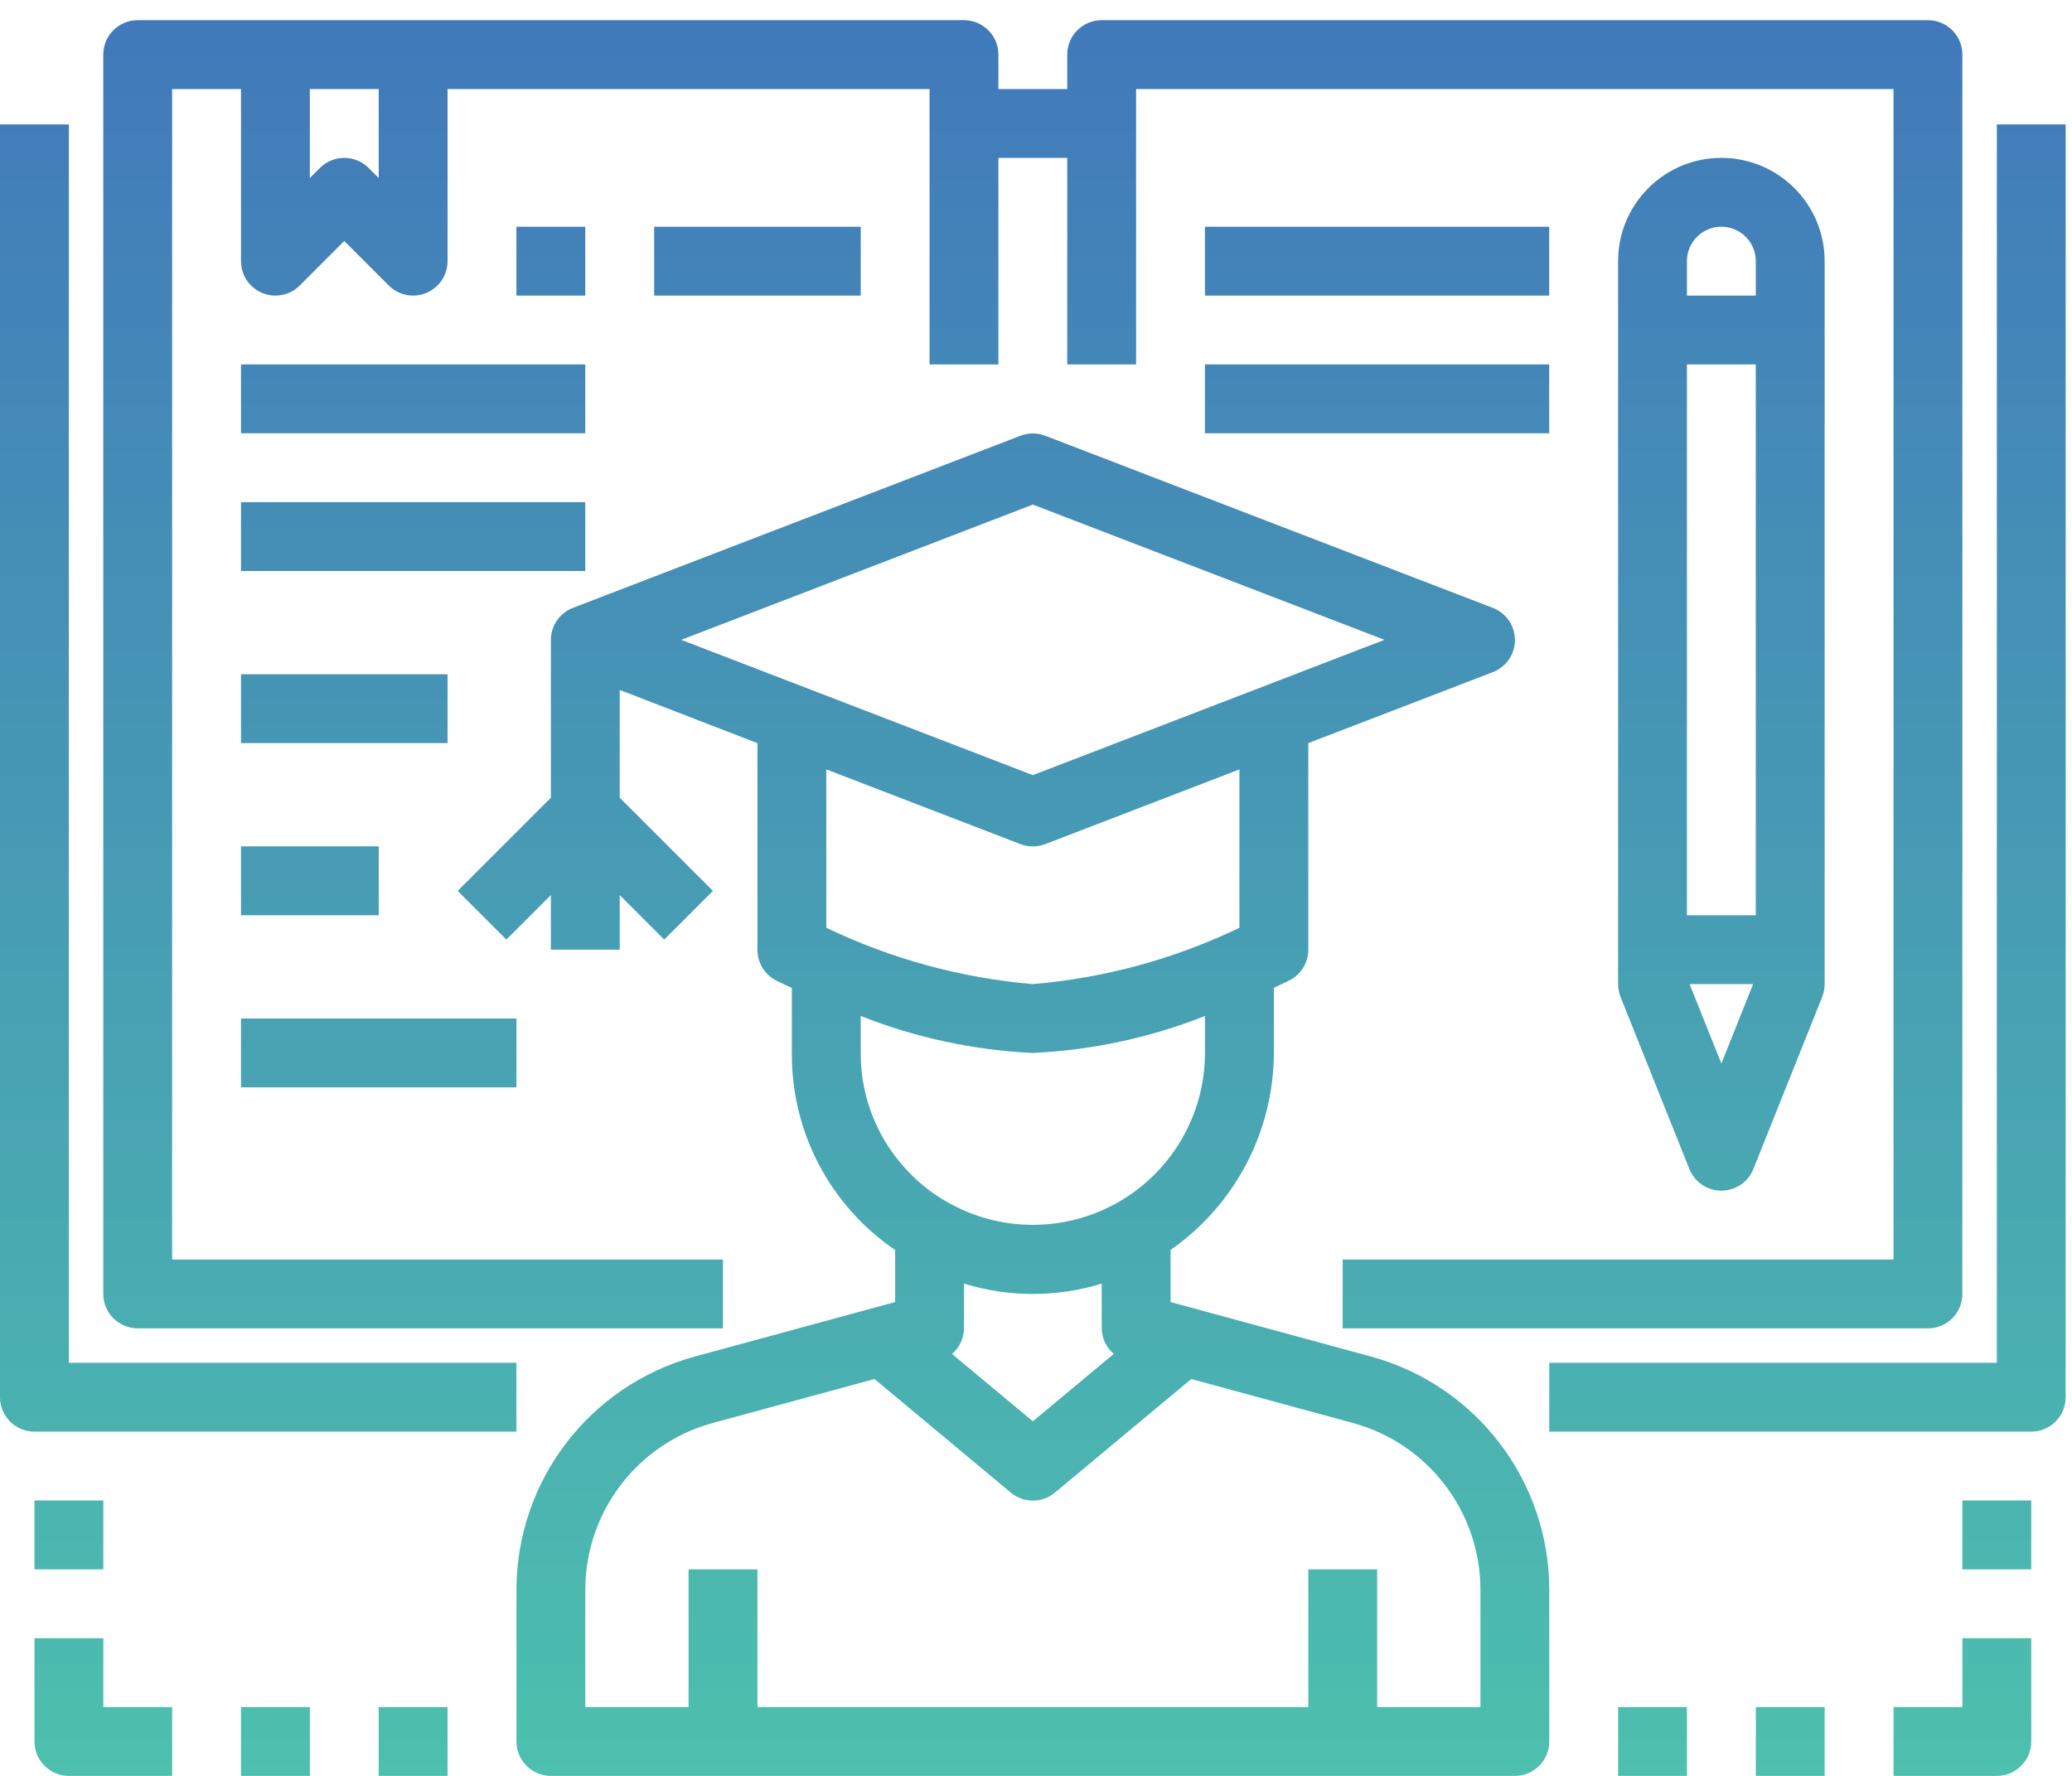 <svg width="77" height="66" viewBox="0 0 77 66" fill="none" xmlns="http://www.w3.org/2000/svg">
<path fill-rule="evenodd" clip-rule="evenodd" d="M26.867 49.368H5.117C4.411 49.368 3.838 48.795 3.838 48.088V2.029C3.838 1.323 4.411 0.75 5.117 0.75H35.823C36.53 0.75 37.103 1.323 37.103 2.029V3.309H39.661V2.029C39.661 1.323 40.234 0.75 40.941 0.75H71.647C72.353 0.75 72.926 1.323 72.926 2.029V48.088C72.926 48.795 72.353 49.368 71.647 49.368H49.897V46.809H70.367V3.309H42.22V13.544H39.661V5.868H37.103V13.544H34.544V3.309H16.632V9.706C16.632 10.223 16.32 10.69 15.842 10.888C15.364 11.086 14.814 10.976 14.448 10.611L12.794 8.956L11.139 10.611C10.773 10.976 10.223 11.086 9.745 10.888C9.267 10.69 8.956 10.223 8.956 9.706V3.309H6.397V46.809H26.867V49.368ZM14.073 6.617V3.309H11.514V6.617L11.889 6.242C12.389 5.743 13.199 5.743 13.698 6.242L14.073 6.617ZM43.501 48.39L50.976 50.423C54.865 51.499 57.562 55.031 57.575 59.066V64.721C57.575 65.427 57.002 66 56.295 66H20.472C19.765 66 19.192 65.427 19.192 64.721V59.066C19.204 55.033 21.9 51.501 25.786 50.425L33.266 48.39V46.457C30.844 44.809 29.405 42.061 29.427 39.133V36.717C29.121 36.577 28.921 36.478 28.865 36.45L28.856 36.446C28.42 36.228 28.146 35.782 28.148 35.294V27.618L23.03 25.642V29.647L26.494 33.11L24.685 34.919L23.03 33.265V35.294H20.472V33.265L18.817 34.919L17.008 33.11L20.472 29.647V23.779C20.474 23.252 20.8 22.78 21.292 22.591L37.924 16.194C38.22 16.081 38.547 16.081 38.843 16.194L55.475 22.591C55.97 22.781 56.298 23.255 56.298 23.786C56.298 24.316 55.97 24.792 55.475 24.981L48.619 27.618V35.294C48.619 35.779 48.345 36.223 47.911 36.439C47.896 36.445 47.857 36.464 47.797 36.494C47.698 36.542 47.542 36.618 47.339 36.711V39.133C47.33 42.052 45.897 44.785 43.501 46.453V48.39ZM35.825 47.705V49.368C35.821 49.735 35.658 50.082 35.378 50.32L38.383 52.822L41.389 50.319C41.109 50.081 40.947 49.734 40.942 49.368V47.705C39.275 48.218 37.492 48.218 35.825 47.705ZM51.451 23.779L38.383 18.753L25.316 23.779L38.383 28.807L51.451 23.779ZM46.06 28.595L38.843 31.372C38.547 31.484 38.22 31.484 37.924 31.372L30.707 28.594V34.479C33.117 35.638 35.718 36.347 38.383 36.574C41.048 36.349 43.65 35.64 46.06 34.48V28.595ZM31.986 37.759V39.133C31.978 40.829 32.654 42.457 33.859 43.648C34.25 44.044 34.692 44.384 35.175 44.658C37.152 45.805 39.592 45.809 41.573 44.669C43.555 43.529 44.777 41.418 44.78 39.133V37.759C42.738 38.566 40.577 39.03 38.383 39.133C36.19 39.03 34.029 38.566 31.986 37.759ZM51.178 63.441H55.016V59.066C55.005 56.183 53.078 53.66 50.3 52.891L44.269 51.251L39.202 55.473C38.728 55.868 38.039 55.868 37.564 55.473L32.498 51.251L26.463 52.892C23.686 53.661 21.76 56.185 21.751 59.066V63.441H25.589V58.324H28.148V63.441H48.619V58.324H51.178V63.441ZM19.191 53.206V50.647H2.559V4.625H0V51.926C0 52.633 0.573 53.206 1.279 53.206H19.191ZM21.75 8.427H19.191V10.985H21.75V8.427ZM24.31 8.427H31.986V10.985H24.31V8.427ZM21.75 13.544H8.956V16.103H21.75V13.544ZM74.207 4.625V50.647H57.574V53.206H75.486C76.193 53.206 76.765 52.633 76.765 51.926V4.625H74.207ZM65.159 43.447C64.964 43.932 64.493 44.251 63.97 44.25C63.446 44.251 62.976 43.932 62.781 43.447L60.222 37.049C60.162 36.898 60.132 36.736 60.132 36.573V9.706C60.132 7.586 61.85 5.867 63.97 5.867C66.089 5.867 67.808 7.586 67.808 9.706V36.573C67.808 36.736 67.777 36.898 67.717 37.049L65.159 43.447ZM62.69 13.544V34.015H65.249V13.544H62.69ZM62.789 36.573L63.97 39.526L65.15 36.573H62.789ZM65.249 9.706C65.249 8.999 64.676 8.426 63.97 8.426C63.263 8.426 62.69 8.999 62.69 9.706V10.985H65.249V9.706ZM8.956 18.662H21.75V21.221H8.956V18.662ZM16.633 25.059H8.956V27.617H16.633V25.059ZM8.956 31.456H14.074V34.015H8.956V31.456ZM19.192 37.853H8.956V40.412H19.192V37.853ZM44.778 8.427H57.572V10.985H44.778V8.427ZM57.572 13.544H44.778V16.103H57.572V13.544ZM60.132 63.441H62.69V66H60.132V63.441ZM67.809 63.441H65.25V66H67.809V63.441ZM72.927 63.441H70.368V66H74.207C74.913 66 75.486 65.427 75.486 64.721V60.883H72.927V63.441ZM16.632 63.441H14.073V66H16.632V63.441ZM8.956 63.441H11.515V66H8.956V63.441ZM1.281 60.883H3.84V63.441H6.398V66H2.56C1.854 66 1.281 65.427 1.281 64.721V60.883ZM72.926 55.765H75.485V58.324H72.926V55.765ZM3.84 55.765H1.281V58.324H3.84V55.765Z" fill="url(#paint0_linear_7642_83)"/>
<defs>
<linearGradient id="paint0_linear_7642_83" x1="38.383" y1="0.75" x2="38.383" y2="66" gradientUnits="userSpaceOnUse">
<stop stop-color="#4179BA"/>
<stop offset="1" stop-color="#4DC0AE"/>
</linearGradient>
</defs>
</svg>
